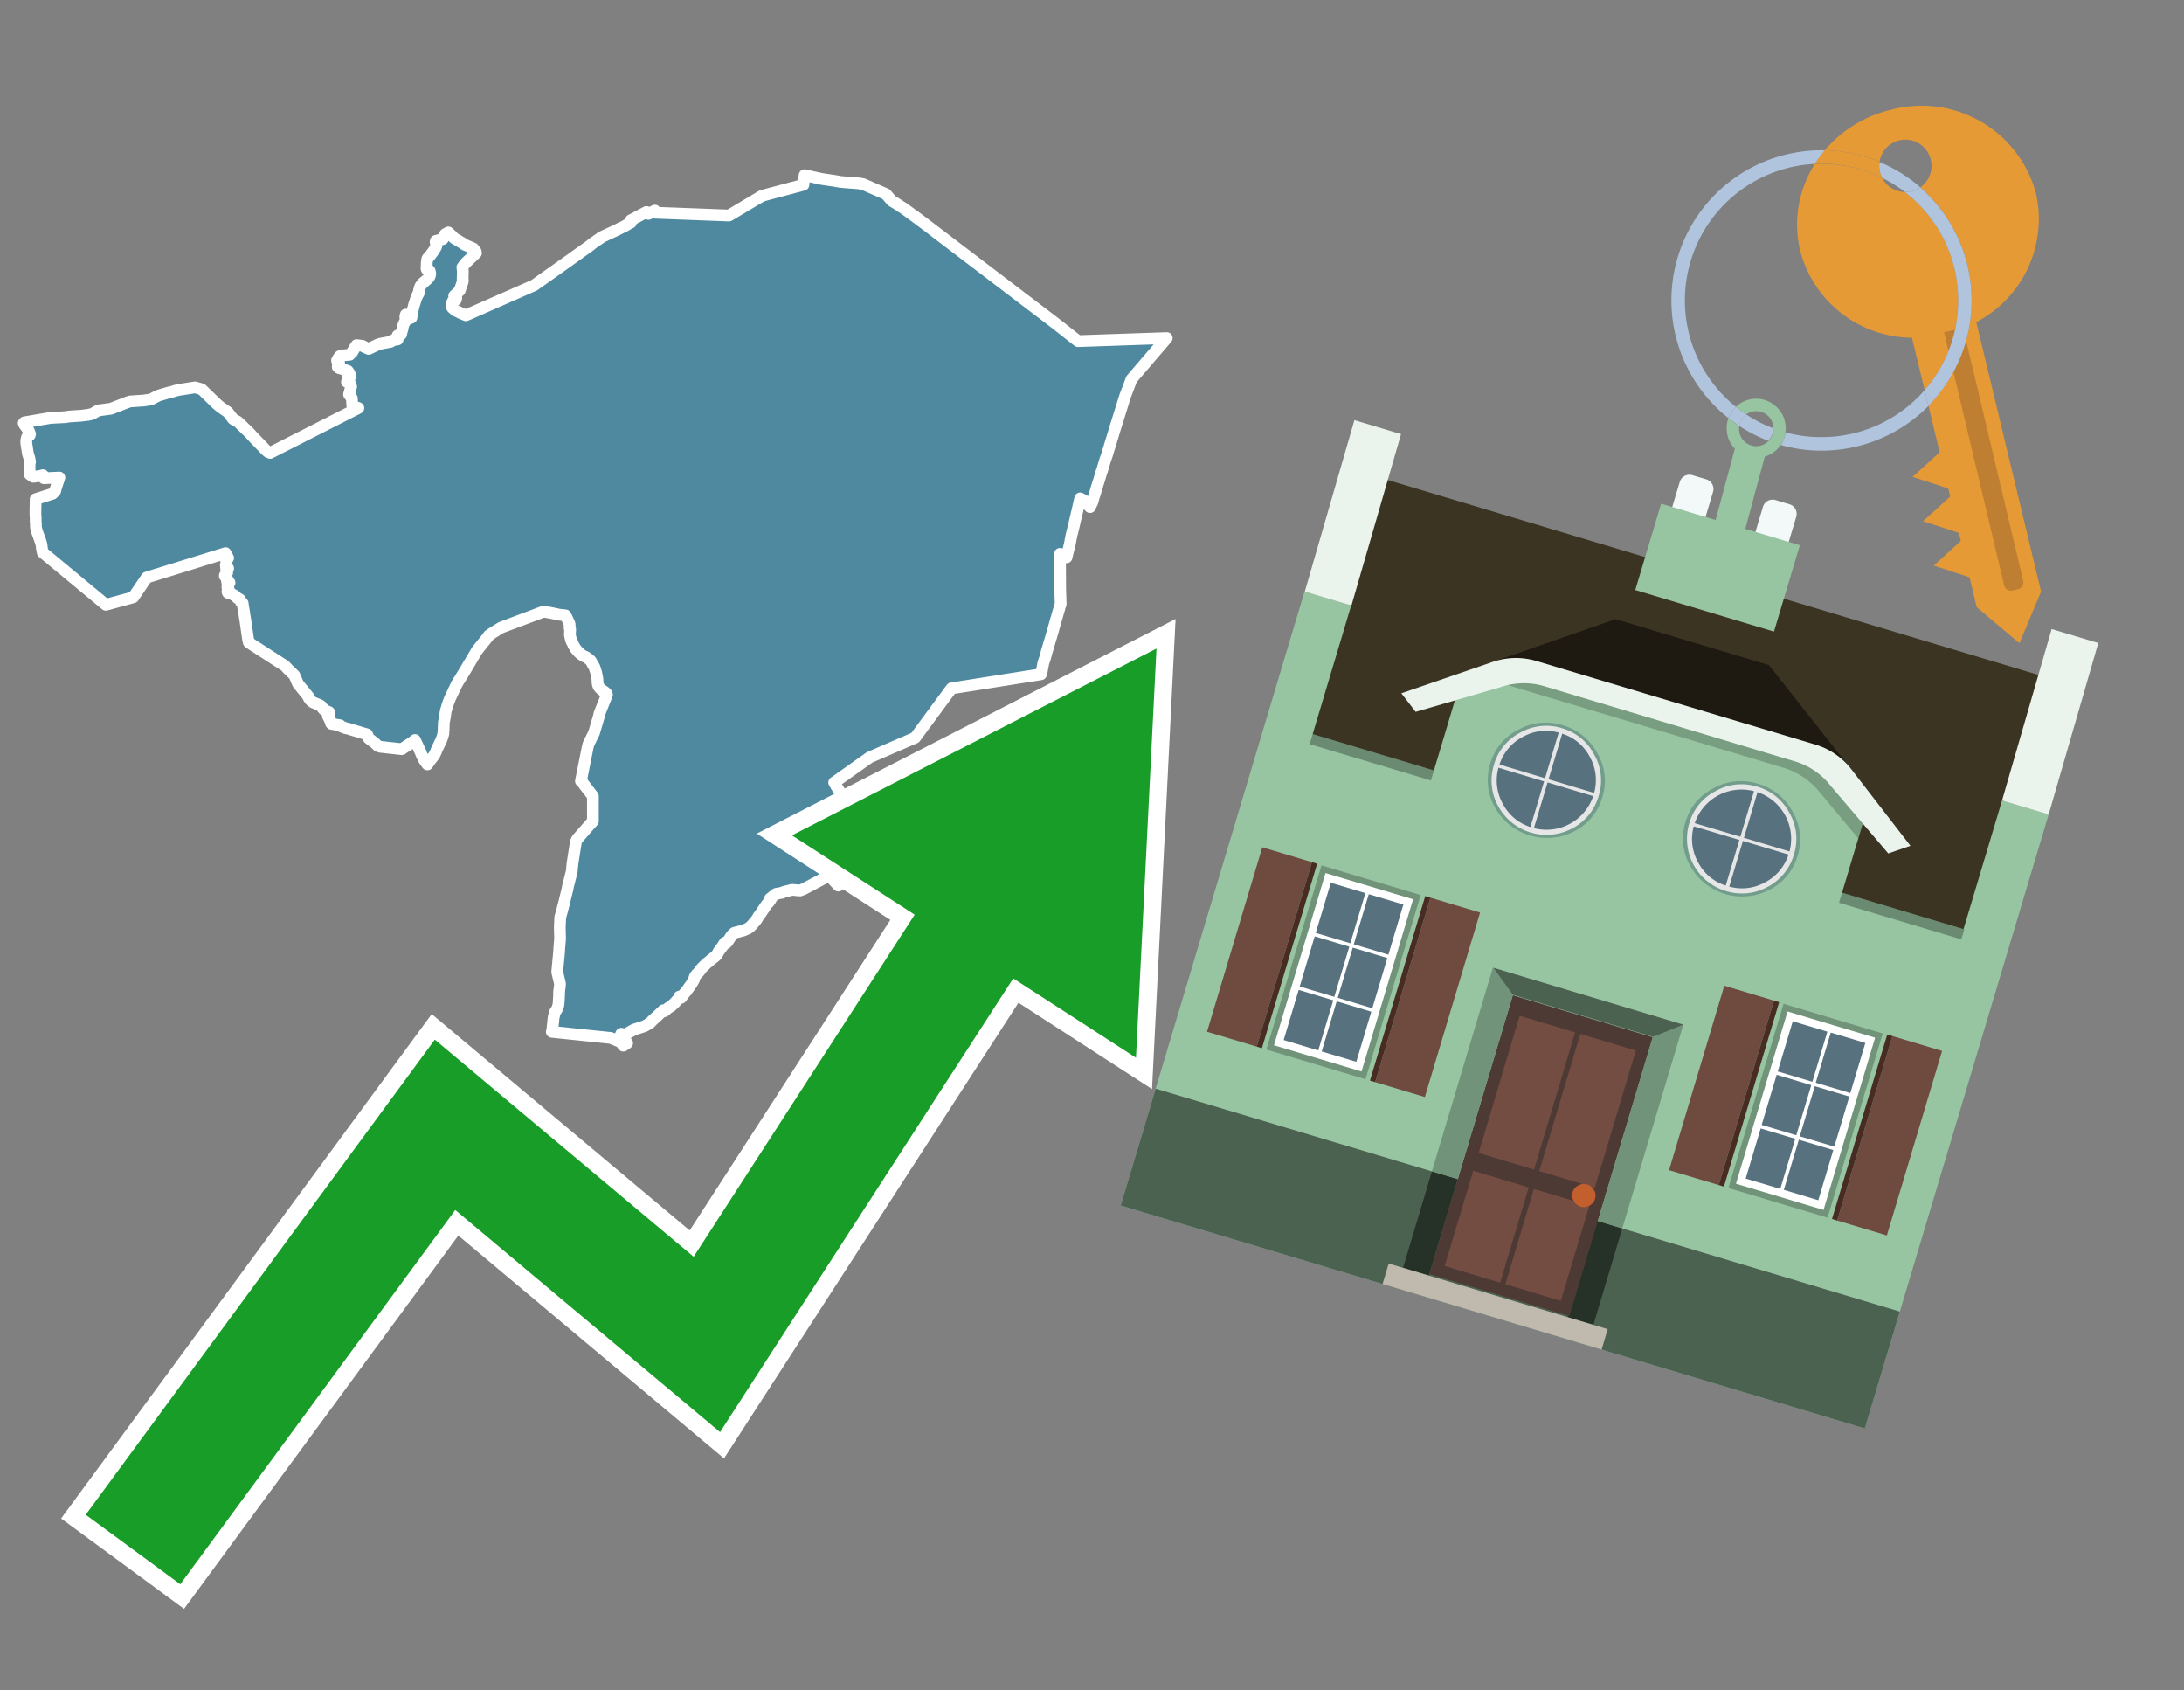 <svg id="Text" xmlns="http://www.w3.org/2000/svg" width="93.05" height="72" viewBox="0 0 93.05 72"><rect x="0" y="0" width="93.05" height="72" fill="#808080" stroke="none"/><polygon points="2.15,17.8 2.75,17.77 2.96,17.74 3.42,17.71 3.76,17.67 3.93,17.63 4.1,17.53 4.2,17.48 4.43,17.45 4.73,17.41 5.34,17.17 5.45,17.13 5.54,17.1 6.13,17.06 6.39,17.02 6.48,16.99 6.61,16.92 6.73,16.86 6.81,16.83 7.02,16.77 7.19,16.72 7.36,16.68 7.48,16.64 7.61,16.61 8.12,16.53 8.31,16.5 8.59,16.58 9.24,17.21 9.38,17.33 9.71,17.56 9.74,17.6 9.93,17.85 9.98,17.88 10.13,17.96 10.3,18.12 10.39,18.21 10.62,18.43 10.83,18.66 10.88,18.71 11.17,19.01 11.22,19.06 11.31,19.16 11.36,19.2 11.4,19.24 11.51,19.29 15.27,17.38 15.03,17.3 15.01,17.27 14.99,16.96 14.87,16.8 14.96,16.47 14.93,16.42 14.91,16.34 14.9,16.3 14.78,16.27 14.88,16.23 14.86,16.19 14.82,16.11 14.82,16.08 14.92,16.05 14.94,16.02 14.87,15.87 14.84,15.83 14.82,15.8 14.56,15.71 14.45,15.68 14.39,15.63 14.39,15.6 14.43,15.55 14.44,15.52 14.45,15.48 14.43,15.45 14.37,15.39 14.36,15.35 14.38,15.32 14.43,15.23 14.48,15.17 14.58,15.14 14.9,15.11 14.95,15.05 15.01,15 15.03,14.95 15.06,14.91 15.14,14.77 15.19,14.7 15.44,14.73 15.59,14.81 15.71,14.86 16.11,14.67 16.21,14.64 16.64,14.56 16.75,14.49 16.94,14.46 16.93,14.32 16.94,14.29 17.09,14.24 17.1,14.18 17.12,14.11 17.16,13.97 17.16,13.94 17.17,13.89 17.19,13.84 17.24,13.72 17.29,13.66 17.28,13.61 17.27,13.5 17.27,13.47 17.29,13.4 17.46,13.56 17.53,13.53 17.55,13.36 17.6,13.14 17.62,13.07 17.64,12.99 17.68,12.87 17.72,12.74 17.75,12.66 17.79,12.57 17.8,12.54 17.83,12.51 17.85,12.46 17.86,12.43 17.85,12.4 17.86,12.34 17.87,12.31 17.88,12.27 17.91,12.19 17.96,12.12 18.02,12.05 18.12,11.97 18.23,11.87 18.27,11.83 18.3,11.78 18.31,11.75 18.32,11.72 18.33,11.68 18.33,11.63 18.3,11.53 18.27,11.5 18.18,11.47 18.17,11.42 18.18,11.31 18.18,11.22 18.19,11.12 18.2,11.08 18.2,11.05 18.22,11 18.27,10.95 18.32,10.89 18.35,10.86 18.37,10.82 18.43,10.75 18.5,10.64 18.56,10.55 18.58,10.51 18.6,10.45 18.56,10.33 18.56,10.3 18.57,10.26 18.76,10.21 18.87,10.18 18.94,10.01 18.97,9.97 19.05,9.93 19.1,9.9 19.25,10.04 19.34,10.14 19.76,10.39 19.79,10.42 20.16,10.58 20.27,10.72 20.28,10.78 19.86,11.18 19.79,11.26 19.7,11.38 19.72,11.57 19.71,11.9 19.72,11.93 19.71,12.02 19.68,12.09 19.63,12.24 19.59,12.37 19.35,12.6 19.44,12.69 19.42,12.77 19.34,12.8 19.29,12.83 19.26,12.9 19.25,12.93 19.25,12.96 19.23,13.03 19.27,13.11 19.36,13.19 19.4,13.23 19.54,13.29 19.61,13.33 19.85,13.43 22.76,12.15 23.89,11.35 25.11,10.48 25.26,10.36 25.65,10.09 26.23,9.82 26.35,9.76 26.47,9.7 26.58,9.65 26.75,9.55 26.88,9.48 26.88,9.43 26.88,9.38 27.54,9.03 27.63,9.11 27.9,8.97 27.91,9.06 31.06,9.18 32.45,8.35 32.58,8.31 34.23,7.87 34.28,7.46 34.73,7.56 35,7.62 35.19,7.65 35.54,7.7 35.82,7.75 36.59,7.81 36.77,7.84 37.11,7.99 37.64,8.22 37.75,8.27 37.99,8.55 38.05,8.59 38.12,8.63 38.33,8.76 38.38,8.8 38.47,8.85 39.1,9.31 39.46,9.58 44.99,13.79 45.93,14.53 49.71,14.4 48.21,16.15 47.93,16.89 47.61,17.92 47.53,18.17 47.15,19.42 47.09,19.58 47.05,19.72 46.95,20.05 46.93,20.1 46.84,20.4 46.73,20.75 46.69,20.88 46.66,20.99 46.63,21.08 46.6,21.17 46.55,21.36 46.54,21.39 46.52,21.43 46.5,21.47 46.48,21.51 46.44,21.6 46.16,21.3 46.02,21.23 45.91,21.72 45.8,22.18 45.76,22.36 45.7,22.6 45.66,22.76 45.63,22.9 45.58,23.17 45.56,23.24 45.54,23.35 45.52,23.4 45.44,23.74 45.32,23.69 45.25,23.66 45.19,23.62 45.16,23.59 45.17,25.12 45.19,25.73 45.15,25.84 45.14,25.88 45.13,25.93 45.1,26.02 45.02,26.31 45,26.37 44.97,26.47 44.96,26.51 44.85,26.9 44.84,26.93 44.78,27.14 44.69,27.44 44.62,27.68 44.6,27.74 44.58,27.82 44.56,27.89 44.52,28.04 44.46,28.21 44.45,28.25 44.44,28.3 44.41,28.46 44.38,28.62 44.35,28.72 40.54,29.32 38.99,31.42 37.05,32.26 35.54,33.33 35.58,33.39 35.62,33.47 35.72,33.63 35.92,33.96 35.97,34.04 36.05,34.17 36.09,34.21 36.17,34.26 36.33,34.31 36.38,34.38 36.4,34.42 36.4,34.49 36.4,34.52 36.41,34.55 36.44,34.58 36.54,34.61 36.62,34.64 36.67,34.67 36.91,34.73 36.98,34.76 37.18,34.7 37.18,34.81 37.18,34.84 37.19,34.87 37.2,34.9 37.24,34.94 37.33,35.05 37.35,35.08 37.36,35.12 37.3,35.15 37.27,35.18 37.26,35.21 37.27,35.25 37.33,35.33 37.36,35.36 37.37,35.39 37.36,35.42 37.32,35.48 37.31,35.53 37.34,35.56 37.52,35.6 37.68,35.7 37.37,35.96 37.28,36.03 37.19,36.11 37.28,36.16 37.38,36.21 37.42,36.24 37.48,36.29 37.51,36.33 37.52,36.36 37.53,36.4 37.55,36.46 37.57,36.51 37.6,36.55 37.64,36.63 37.59,36.68 37.5,36.73 37.22,36.89 37.18,36.93 37.21,36.98 37.15,37.02 37.07,37.06 37.02,37.09 36.81,37.19 36.76,37.22 36.61,37.25 36.43,37.32 36.31,37.38 36.21,37.44 36.13,37.48 36,37.54 35.91,37.6 35.81,37.66 35.72,37.72 35.43,37.41 35.35,37.28 34.24,37.87 34.08,37.93 33.75,37.9 33.39,37.99 33.34,38.02 33.07,38.07 33.02,38.1 32.99,38.13 32.89,38.21 32.81,38.27 32.84,38.31 32.8,38.37 32.78,38.4 32.67,38.52 32.62,38.59 32.56,38.68 32.54,38.71 32.52,38.74 32.5,38.77 32.42,38.89 32.31,39.04 32.27,39.11 32.24,39.16 32.16,39.26 32.09,39.34 32.04,39.4 31.98,39.46 31.9,39.53 31.79,39.58 31.68,39.63 31.53,39.67 31.29,39.73 31.22,39.79 31.16,39.86 30.99,40.12 30.93,40.18 30.88,40.15 30.78,40.31 30.69,40.43 30.63,40.51 30.58,40.6 30.53,40.68 30.49,40.72 30.42,40.78 30.29,40.88 30.19,40.97 30.12,41.02 30.09,41.05 30.05,41.09 29.98,41.15 29.95,41.19 29.9,41.23 29.88,41.26 29.83,41.32 29.81,41.36 29.7,41.48 29.66,41.52 29.61,41.59 29.59,41.64 29.57,41.72 29.51,41.83 29.42,41.97 29.36,42.05 29.31,42.12 29.27,42.18 29.24,42.22 29.15,42.32 29.02,42.5 28.94,42.45 28.91,42.53 28.88,42.57 28.84,42.61 28.78,42.68 28.7,42.76 28.61,42.84 28.58,42.87 28.52,42.9 28.46,42.94 28.31,43.07 28.26,43.03 28,43.28 27.8,43.46 27.76,43.5 27.71,43.56 27.63,43.61 27.53,43.67 27.46,43.71 27.02,43.85 26.91,43.91 26.77,43.99 26.65,44.07 26.47,44.03 26.44,44.1 26.5,44.14 26.54,44.18 26.59,44.25 26.64,44.32 26.72,44.43 26.56,44.54 26.54,44.51 26.5,44.46 26.43,44.38 26.02,44.21 23.51,43.95 23.53,43.88 23.58,43.41 23.59,43.32 23.61,43.25 23.62,43.19 23.64,43.12 23.72,43 23.74,42.97 23.79,42.81 23.8,42.73 23.82,42.39 23.82,42.26 23.86,41.92 23.85,41.86 23.74,41.4 23.82,40.55 23.83,40.37 23.86,40.01 23.86,39.97 23.86,39.91 23.85,39.5 23.87,39.07 23.94,38.82 24.01,38.55 24.03,38.47 24.19,37.82 24.19,37.78 24.2,37.75 24.36,37.12 24.39,36.79 24.53,35.9 24.54,35.85 24.59,35.74 25.23,35.01 25.26,34.98 25.26,33.91 24.89,33.43 24.8,33.3 24.75,33.27 25.03,31.87 25.06,31.74 25.07,31.7 25.31,31.21 25.51,30.53 25.54,30.4 25.55,30.37 25.86,29.59 25.84,29.54 25.79,29.49 25.75,29.46 25.7,29.43 25.66,29.4 25.6,29.35 25.53,29.28 25.48,29.19 25.46,29.1 25.46,29.07 25.45,28.89 25.44,28.86 25.43,28.8 25.4,28.65 25.36,28.53 25.33,28.43 25.31,28.39 25.27,28.33 25.18,28.16 25.15,28.13 25.12,28.1 25.08,28.07 25,28.01 24.96,27.98 24.87,27.95 24.74,27.86 24.64,27.77 24.52,27.63 24.49,27.58 24.47,27.54 24.44,27.5 24.4,27.4 24.35,27.32 24.31,27.18 24.28,27.04 24.28,27.01 24.29,26.87 24.29,26.83 24.29,26.79 24.27,26.76 24.27,26.7 24.27,26.63 24.27,26.6 24.26,26.56 24.2,26.43 24.13,26.28 24.09,26.25 24.09,26.21 23.82,26.18 23.54,26.12 23.16,26.05 21.35,26.73 20.98,26.96 20.82,27.07 20.8,27.11 20.32,27.71 19.81,28.57 19.59,28.93 19.53,29.02 19.45,29.16 19.17,29.75 19.08,29.99 18.99,30.29 18.95,30.57 18.91,30.77 18.9,31.08 18.9,31.13 18.89,31.16 18.89,31.24 18.87,31.32 18.86,31.35 18.85,31.39 18.79,31.55 18.73,31.67 18.59,31.97 18.58,32 18.54,32.09 18.51,32.15 18.49,32.18 18.47,32.21 18.36,32.35 18.3,32.43 18.21,32.56 18.15,32.48 18.09,32.4 18.04,32.31 17.95,32.12 17.93,32.06 17.68,31.52 17.57,31.61 17.22,31.84 17.12,31.91 16.21,31.81 16.11,31.78 15.96,31.64 15.71,31.45 15.64,31.28 14.84,31.04 14.71,31.01 14.64,30.98 14.55,30.95 14.51,30.92 14.49,30.89 14.29,30.86 14.12,30.83 14.1,30.8 14.09,30.73 14.08,30.7 14.06,30.67 14.04,30.64 14.03,30.61 13.97,30.5 14.03,30.44 14.02,30.33 13.83,30.25 13.79,30.22 13.77,30.18 13.73,30.15 13.71,30.11 13.69,30.08 13.62,30.03 13.34,29.92 13.27,29.87 13.21,29.81 13.15,29.72 13.14,29.67 12.7,29.13 12.64,28.99 12.54,28.76 12.27,28.5 12.14,28.36 10.76,27.47 10.6,27.36 10.57,27.23 10.45,26.4 10.44,26.34 10.4,26.08 10.35,25.79 10.34,25.7 10.29,25.66 10.26,25.63 10.25,25.6 10.24,25.55 10.19,25.51 10.12,25.48 10.05,25.41 10.02,25.38 9.93,25.33 9.84,25.28 9.71,25.25 9.69,25.2 9.73,25.15 9.74,25.08 9.69,25.03 9.69,24.98 9.7,24.95 9.69,24.92 9.71,24.89 9.7,24.86 9.78,24.82 9.68,24.78 9.67,24.75 9.69,24.71 9.69,24.68 9.68,24.65 9.62,24.57 9.58,24.54 9.58,24.51 9.6,24.48 9.64,24.43 9.68,24.39 9.68,24.36 9.66,24.33 9.64,24.3 9.64,24.27 9.65,24.24 9.72,24.21 9.63,24.18 9.64,24.15 9.64,24.1 9.62,24.07 9.64,24.04 9.65,24.01 9.65,23.96 9.65,23.93 9.64,23.9 9.63,23.87 9.67,23.83 9.68,23.8 9.72,23.77 9.61,23.56 6.25,24.6 5.68,25.44 4.51,25.76 1.82,23.53 1.81,23.47 1.8,23.44 1.78,23.32 1.77,23.21 1.74,23.1 1.7,22.98 1.58,22.65 1.55,22.54 1.54,22.5 1.53,22.43 1.53,22.3 1.52,22.21 1.52,22.14 1.52,22.04 1.51,21.96 1.51,21.92 1.51,21.88 1.51,21.76 1.52,21.26 2.24,21.03 2.35,20.92 2.38,20.8 2.43,20.64 2.53,20.34 1.87,20.37 1.83,20.24 1.71,20.27 1.42,20.31 1.27,20.21 1.26,20.14 1.26,19.85 1.26,19.75 1.28,19.67 1.25,19.51 1.23,19.45 1.2,19.35 1.19,19.32 1.13,18.93 1.12,18.87 1.12,18.8 1.12,18.76 1.15,18.63 1.17,18.6 1.22,18.56 1.27,18.53 1.28,18.49 1.27,18.46 1.24,18.38 1.22,18.35 1.2,18.31 1.04,18.09 1.01,18.02 1.04,17.99 " fill="#4e89a0" stroke="#fff" stroke-linejoin="round" stroke-width="0.5"/><polygon points="49.272 27.624 33.741 35.58 38.97 38.959 29.553 53.529 18.525 44.281 3.652 64.518 7.681 67.479 19.396 51.538 30.678 60.999 43.169 41.673 48.398 45.053 49.272 27.624" fill="none" stroke="#fff" stroke-miterlimit="10" stroke-width="1.5"/><polygon points="49.272 27.624 33.741 35.58 38.97 38.959 29.553 53.529 18.525 44.281 3.652 64.518 7.681 67.479 19.396 51.538 30.678 60.999 43.169 41.673 48.398 45.053 49.272 27.624" fill="#179d28"/><path d="M80.19,7.577a1.16,1.16,0,0,1-.094-.251,1.114,1.114,0,0,1-.018-.429A6.367,6.367,0,0,0,77.743,6.4a5.269,5.269,0,0,0-.423.577c.1,0,.192-.007.288-.007A5.794,5.794,0,0,1,80.19,7.577Z" fill="#e69a35"/><path d="M77.608,6.4A6.394,6.394,0,0,0,73.64,17.81a1.26,1.26,0,0,1,.317-.48A5.821,5.821,0,0,1,77.32,6.981a5.269,5.269,0,0,1,.423-.577Z" fill="#b0c4de"/><path d="M84.2,13.72a4.962,4.962,0,0,0,2.545-5.48,5.047,5.047,0,0,0-6.179-3.566A5.322,5.322,0,0,0,77.743,6.4a6.367,6.367,0,0,1,2.335.493,1.114,1.114,0,1,1,1.736,1.084,6.392,6.392,0,0,1,.347,9.3l.479,1.985-.438.4-.716.648.92.3.6.2.082.341-.438.4-.716.648.92.3.605.2.082.341-.438.4-.716.649.92.3.605.2.307,1.274,1.821,1.534.921-2.2Z" fill="#e69a35"/><path d="M81.154,8.179a1.115,1.115,0,0,1-.964-.6,5.794,5.794,0,0,0-2.582-.6c-.1,0-.192,0-.288.007a4.783,4.783,0,0,0-.625,3.685,4.962,4.962,0,0,0,4.765,3.715L82,16.617a5.82,5.82,0,0,0-.846-8.438Z" fill="#e69a35"/><path d="M74.1,18.142a6.386,6.386,0,0,0,1.232.63.73.73,0,0,0,.224-.527h0a5.783,5.783,0,0,1-1.159-.593A.733.733,0,0,0,74.1,18.142Z" fill="#b0c4de"/><path d="M74.4,17.652q-.228-.152-.44-.322a1.26,1.26,0,0,0-.317.48c.148.117.3.228.46.332A.733.733,0,0,1,74.4,17.652Z" fill="#b0c4de"/><path d="M74.824,16.984a1.257,1.257,0,0,0-.867.346c.141.114.288.222.44.322a.731.731,0,0,1,1.159.593h0a.732.732,0,1,1-1.463,0,.7.7,0,0,1,.007-.1c-.158-.1-.312-.215-.46-.332a1.258,1.258,0,0,0,.273,1.3l-.979,3.635,1.275.341.98-3.639a1.266,1.266,0,0,0,.681-.5,1.249,1.249,0,0,0,.2-.538,1.328,1.328,0,0,0,.012-.168A1.262,1.262,0,0,0,74.824,16.984Z" fill="#97c4a1"/><path d="M85.974,25.1l-.226.053a.3.3,0,0,1-.362-.223l-2.56-10.777.81-.193L86.2,24.736A.3.3,0,0,1,85.974,25.1Z" fill="#bf7f32"/><path d="M80.1,7.326a1.16,1.16,0,0,0,.094.251,5.833,5.833,0,0,1,.964.6,1.137,1.137,0,0,0,.287-.031,1.108,1.108,0,0,0,.373-.167A6.371,6.371,0,0,0,80.078,6.9,1.114,1.114,0,0,0,80.1,7.326Z" fill="#b0c4de"/><path d="M77.608,18.618a5.836,5.836,0,0,1-1.534-.2,1.24,1.24,0,0,1-.2.537,6.4,6.4,0,0,0,6.291-1.666L82,16.617A5.807,5.807,0,0,1,77.608,18.618Z" fill="#b0c4de"/><path d="M81.814,7.981a1.108,1.108,0,0,1-.373.167,1.137,1.137,0,0,1-.287.031A5.82,5.82,0,0,1,82,16.617l.161.667a6.392,6.392,0,0,0-.347-9.3Z" fill="#b0c4de"/><polygon points="83.79 39.753 55.78 31.364 58.988 20.404 86.964 28.783 83.79 39.753 83.79 39.753" fill="#3c3422" fill-rule="evenodd"/><polygon points="81.705 53.32 87.284 34.692 85.297 34.097 83.656 39.575 55.926 31.269 57.567 25.791 55.579 25.196 47.746 51.348 79.451 60.844 81.705 53.32" fill="#97c4a1" fill-rule="evenodd"/><rect x="69.522" y="21.148" width="0.444" height="28.983" transform="translate(15.592 92.226) rotate(-73.326)" opacity="0.3"/><polygon points="87.284 34.692 85.297 34.097 87.411 26.793 89.398 27.388 87.284 34.692 87.284 34.692" fill="#eaf3ec" fill-rule="evenodd"/><polygon points="57.578 25.794 55.591 25.199 57.705 17.896 59.692 18.491 57.578 25.794 57.578 25.794" fill="#eaf3ec" fill-rule="evenodd"/><polygon points="79.451 60.844 80.943 55.865 49.238 46.369 47.747 51.348 79.451 60.844 79.451 60.844" fill="#4c6251" fill-rule="evenodd"/><path d="M71.566,20.528l-.522,1.743,1.418.425.523-1.744a.432.432,0,0,0-.289-.536l-.593-.177A.431.431,0,0,0,71.566,20.528Z" fill="#f3f9f8" fill-rule="evenodd"/><path d="M75.111,21.589l-.522,1.743,1.418.425.522-1.743a.43.43,0,0,0-.289-.536l-.593-.178A.43.43,0,0,0,75.111,21.589Z" fill="#f3f9f8" fill-rule="evenodd"/><polygon points="75.368 28.329 68.829 26.37 63.807 28.121 78.733 32.591 75.368 28.329" fill="#1e1a11"/><polygon points="78.248 32.422 64.442 28.287 62.236 28.998 60.064 36.247 77.453 41.455 79.651 34.116 78.248 32.422" fill="#97c4a1"/><path d="M77.74,32.516S65.088,28.725,65,28.7l-.938.43,11.892,3.562a3.175,3.175,0,0,1,1.532,1l1.685,2.02.327-1.09Z" fill-rule="evenodd" opacity="0.2"/><path d="M77.35,31.716,65.458,28.154a3.041,3.041,0,0,0-1.854.037l-3.9,1.339.611.79,3.626-1.054a3.045,3.045,0,0,1,1.855-.037l10.673,3.2A3.028,3.028,0,0,1,78,33.477l2.45,2.874.945-.325-2.518-3.26A3.036,3.036,0,0,0,77.35,31.716Z" fill="#eaf3ec"/><polygon points="76.683 23.223 70.773 21.453 69.671 25.132 75.581 26.902 76.683 23.223 76.683 23.223" fill="#97c4a1" fill-rule="evenodd"/><g id="Symbol_9_0_Layer2_0_MEMBER_8_MEMBER_21_MEMBER_0_FILL" data-name="Symbol 9 0 Layer2 0 MEMBER 8 MEMBER 21 MEMBER 0 FILL"><path d="M66.584,30.892a2.39,2.39,0,0,0-1.891.189,2.317,2.317,0,0,0-1.2,1.448A2.345,2.345,0,0,0,63.7,34.4a2.528,2.528,0,0,0,3.367,1.008,2.339,2.339,0,0,0,1.2-1.447,2.313,2.313,0,0,0-.208-1.87A2.394,2.394,0,0,0,66.584,30.892Z" fill="#729d8c"/></g><g id="Symbol_9_0_Layer2_0_MEMBER_8_MEMBER_21_MEMBER_1_FILL" data-name="Symbol 9 0 Layer2 0 MEMBER 8 MEMBER 21 MEMBER 1 FILL"><path d="M66.547,31.016a2.241,2.241,0,0,0-1.769.185,2.213,2.213,0,0,0-1.127,1.376,2.239,2.239,0,0,0,.185,1.768,2.341,2.341,0,0,0,3.145.942,2.234,2.234,0,0,0,1.126-1.376,2.207,2.207,0,0,0-.185-1.768A2.237,2.237,0,0,0,66.547,31.016Z" fill="#e6e6e6"/></g><g id="Symbol_9_0_Layer2_0_MEMBER_8_MEMBER_21_MEMBER_2_MEMBER_0_FILL" data-name="Symbol 9 0 Layer2 0 MEMBER 8 MEMBER 21 MEMBER 2 MEMBER 0 FILL"><path d="M65.787,33.284,63.843,32.7a2.036,2.036,0,0,0,.186,1.539,2.015,2.015,0,0,0,1.175.986Z" fill="#58717f"/></g><g id="Symbol_9_0_Layer2_0_MEMBER_8_MEMBER_21_MEMBER_2_MEMBER_1_FILL" data-name="Symbol 9 0 Layer2 0 MEMBER 8 MEMBER 21 MEMBER 2 MEMBER 1 FILL"><path d="M65.827,33.148l.582-1.944a2.01,2.01,0,0,0-1.523.178,2.037,2.037,0,0,0-1,1.183Z" fill="#58717f"/></g><g id="Symbol_9_0_Layer2_0_MEMBER_8_MEMBER_21_MEMBER_2_MEMBER_2_FILL" data-name="Symbol 9 0 Layer2 0 MEMBER 8 MEMBER 21 MEMBER 2 MEMBER 2 FILL"><path d="M67.878,33.91l-1.943-.582-.582,1.944a2.1,2.1,0,0,0,2.525-1.362Z" fill="#58717f"/></g><g id="Symbol_9_0_Layer2_0_MEMBER_8_MEMBER_21_MEMBER_2_MEMBER_3_FILL" data-name="Symbol 9 0 Layer2 0 MEMBER 8 MEMBER 21 MEMBER 2 MEMBER 3 FILL"><path d="M66.558,31.249l-.582,1.943,1.943.582a2.031,2.031,0,0,0-.186-1.539A2.009,2.009,0,0,0,66.558,31.249Z" fill="#58717f"/></g><g id="Symbol_9_0_Layer2_0_MEMBER_8_MEMBER_21_MEMBER_0_FILL-2" data-name="Symbol 9 0 Layer2 0 MEMBER 8 MEMBER 21 MEMBER 0 FILL"><path d="M74.9,33.384a2.4,2.4,0,0,0-1.891.189,2.316,2.316,0,0,0-1.2,1.448,2.341,2.341,0,0,0,.209,1.87A2.527,2.527,0,0,0,75.387,37.9a2.345,2.345,0,0,0,1.2-1.447,2.314,2.314,0,0,0-.209-1.87A2.389,2.389,0,0,0,74.9,33.384Z" fill="#729d8c"/></g><g id="Symbol_9_0_Layer2_0_MEMBER_8_MEMBER_21_MEMBER_1_FILL-2" data-name="Symbol 9 0 Layer2 0 MEMBER 8 MEMBER 21 MEMBER 1 FILL"><path d="M74.867,33.508a2.239,2.239,0,0,0-1.768.185,2.21,2.21,0,0,0-1.127,1.376,2.316,2.316,0,0,0,1.564,2.883,2.261,2.261,0,0,0,1.765-.173A2.237,2.237,0,0,0,76.428,36.4a2.209,2.209,0,0,0-.185-1.769A2.239,2.239,0,0,0,74.867,33.508Z" fill="#e6e6e6"/></g><g id="Symbol_9_0_Layer2_0_MEMBER_8_MEMBER_21_MEMBER_2_MEMBER_0_FILL-2" data-name="Symbol 9 0 Layer2 0 MEMBER 8 MEMBER 21 MEMBER 2 MEMBER 0 FILL"><path d="M74.107,35.776l-1.943-.582a2.031,2.031,0,0,0,.186,1.539,2.009,2.009,0,0,0,1.175.986Z" fill="#58717f"/></g><g id="Symbol_9_0_Layer2_0_MEMBER_8_MEMBER_21_MEMBER_2_MEMBER_1_FILL-2" data-name="Symbol 9 0 Layer2 0 MEMBER 8 MEMBER 21 MEMBER 2 MEMBER 1 FILL"><path d="M74.148,35.64,74.73,33.7a2.1,2.1,0,0,0-2.525,1.362Z" fill="#58717f"/></g><g id="Symbol_9_0_Layer2_0_MEMBER_8_MEMBER_21_MEMBER_2_MEMBER_2_FILL-2" data-name="Symbol 9 0 Layer2 0 MEMBER 8 MEMBER 21 MEMBER 2 MEMBER 2 FILL"><path d="M76.2,36.4l-1.943-.582-.582,1.944a2.015,2.015,0,0,0,1.523-.178A2.036,2.036,0,0,0,76.2,36.4Z" fill="#58717f"/></g><g id="Symbol_9_0_Layer2_0_MEMBER_8_MEMBER_21_MEMBER_2_MEMBER_3_FILL-2" data-name="Symbol 9 0 Layer2 0 MEMBER 8 MEMBER 21 MEMBER 2 MEMBER 3 FILL"><path d="M74.879,33.741,74.3,35.684l1.943.582a2.1,2.1,0,0,0-1.361-2.525Z" fill="#58717f"/></g><polygon points="51.426 43.946 53.542 44.58 55.896 36.723 53.78 36.089 51.426 43.946 51.426 43.946" fill="#6e4a3f" fill-rule="evenodd"/><polygon points="53.542 44.58 53.764 44.647 56.117 36.789 55.896 36.723 53.542 44.58 53.542 44.58" fill="#482b22" fill-rule="evenodd"/><polygon points="60.706 46.726 58.59 46.092 60.943 38.235 63.059 38.868 60.706 46.726 60.706 46.726" fill="#6e4a3f" fill-rule="evenodd"/><polygon points="58.59 46.092 58.368 46.026 60.722 38.168 60.943 38.235 58.59 46.092 58.59 46.092" fill="#482b22" fill-rule="evenodd"/><rect x="53.146" y="39.209" width="8.19" height="4.408" transform="translate(1.145 84.365) rotate(-73.326)" fill="#719379"/><polygon points="60.205 38.304 56.474 37.187 54.277 44.522 58.008 45.639 60.205 38.304 60.205 38.304" fill="#fff" fill-rule="evenodd"/><path d="M59.792,38.527l-.64,2.136-1.474-.442.639-2.135,1.475.441Zm-1.621-.485-.64,2.136-1.474-.442L56.7,37.6l1.474.442Zm-2.158,1.84,1.475.441-.64,2.136-1.474-.441.639-2.136Zm-.683,2.282,1.474.441-.639,2.136L54.69,44.3l.64-2.135Zm.981,2.621.639-2.136,1.475.442-.64,2.135-1.474-.441Zm2.158-1.84L56.994,42.5l.64-2.136,1.474.442-.639,2.136Z" fill="#58717f" fill-rule="evenodd"/><polygon points="80.39 52.621 78.274 51.988 80.628 44.13 82.743 44.764 80.39 52.621 80.39 52.621" fill="#6e4a3f" fill-rule="evenodd"/><polygon points="78.274 51.988 78.053 51.921 80.406 44.064 80.628 44.13 78.274 51.988 78.274 51.988" fill="#482b22" fill-rule="evenodd"/><polygon points="71.111 49.842 73.227 50.476 75.58 42.619 73.464 41.985 71.111 49.842 71.111 49.842" fill="#6e4a3f" fill-rule="evenodd"/><polygon points="73.227 50.476 73.448 50.542 75.802 42.685 75.58 42.619 73.227 50.476 73.227 50.476" fill="#482b22" fill-rule="evenodd"/><rect x="72.83" y="45.105" width="8.19" height="4.408" transform="translate(9.534 107.426) rotate(-73.326)" fill="#719379"/><polygon points="76.159 43.083 79.889 44.2 77.692 51.535 73.962 50.418 76.159 43.083 76.159 43.083" fill="#fff" fill-rule="evenodd"/><path d="M76.381,43.5l1.475.442-.64,2.135-1.475-.441.64-2.136ZM78,43.981l1.474.442-.64,2.136-1.474-.442L78,43.981Zm.791,2.724-.64,2.135L76.679,48.4l.64-2.136,1.474.442Zm-.684,2.282-.639,2.135L76,50.68l.64-2.135,1.474.442Zm-2.26,1.65L74.375,50.2l.639-2.135,1.475.441-.64,2.136Zm-.791-2.724.64-2.135,1.474.441-.639,2.136-1.475-.442Z" fill="#58717f" fill-rule="evenodd"/><polygon points="67.888 56.431 69.118 52.323 68.019 51.994 66.789 56.102 67.888 56.431 67.888 56.431" fill="#263128" fill-rule="evenodd"/><polygon points="60.877 54.331 62.108 50.223 61.007 49.894 59.776 54.002 60.877 54.331 60.877 54.331" fill="#263128" fill-rule="evenodd"/><g id="Symbol_9_0_Layer2_0_MEMBER_8_MEMBER_12_MEMBER_0_FILL" data-name="Symbol 9 0 Layer2 0 MEMBER 8 MEMBER 12 MEMBER 0 FILL"><path d="M70.418,44.178l-5.965-1.786L60.9,54.27l5.964,1.786Z" fill="#4e3a34"/></g><g id="Symbol_9_0_Layer2_0_MEMBER_8_MEMBER_12_MEMBER_1_MEMBER_0_FILL" data-name="Symbol 9 0 Layer2 0 MEMBER 8 MEMBER 12 MEMBER 1 MEMBER 0 FILL"><path d="M65.358,49.815l1.75-5.843-2.363-.708L63,49.107Z" fill="#744d42"/></g><g id="Symbol_9_0_Layer2_0_MEMBER_8_MEMBER_12_MEMBER_1_MEMBER_1_FILL" data-name="Symbol 9 0 Layer2 0 MEMBER 8 MEMBER 12 MEMBER 1 MEMBER 1 FILL"><path d="M67.331,44.039l-1.75,5.842,2.364.708,1.75-5.842Z" fill="#744d42"/></g><g id="Symbol_9_0_Layer2_0_MEMBER_8_MEMBER_12_MEMBER_2_MEMBER_0_FILL" data-name="Symbol 9 0 Layer2 0 MEMBER 8 MEMBER 12 MEMBER 2 MEMBER 0 FILL"><path d="M63.915,54.633l1.215-4.058-2.363-.707-1.215,4.057Z" fill="#744d42"/></g><g id="Symbol_9_0_Layer2_0_MEMBER_8_MEMBER_12_MEMBER_2_MEMBER_1_FILL" data-name="Symbol 9 0 Layer2 0 MEMBER 8 MEMBER 12 MEMBER 2 MEMBER 1 FILL"><path d="M66.5,55.407l1.215-4.057-2.363-.708L64.138,54.7Z" fill="#744d42"/></g><g id="Symbol_9_0_Layer2_0_MEMBER_8_MEMBER_13_FILL" data-name="Symbol 9 0 Layer2 0 MEMBER 8 MEMBER 13 FILL"><path d="M67.959,51.058a.439.439,0,0,0-.045-.367.487.487,0,0,0-.669-.2.445.445,0,0,0-.239.282.457.457,0,0,0,.041.378.481.481,0,0,0,.293.242.459.459,0,0,0,.377-.042A.453.453,0,0,0,67.959,51.058Z" fill="#c35e2d"/></g><g id="Symbol_9_0_Layer2_0_MEMBER_8_MEMBER_14_FILL" data-name="Symbol 9 0 Layer2 0 MEMBER 8 MEMBER 14 FILL"><path d="M64.557,42.047l-.951-.833-2.6,8.68,1.1.329Z" fill="#719379"/></g><g id="Symbol_9_0_Layer2_0_MEMBER_8_MEMBER_15_FILL" data-name="Symbol 9 0 Layer2 0 MEMBER 8 MEMBER 15 FILL"><path d="M71.718,43.643l-1.2.19L68.072,52.01l1.046.313Z" fill="#719379"/></g><g id="Symbol_9_0_Layer2_0_MEMBER_8_MEMBER_16_FILL" data-name="Symbol 9 0 Layer2 0 MEMBER 8 MEMBER 16 FILL"><path d="M63.627,41.22l.836,1.156,5.961,1.786,1.294-.519Z" fill="#4c6251"/></g><polygon points="58.905 54.69 59.166 53.819 68.498 56.614 68.237 57.485 58.905 54.69 58.905 54.69" fill="#c0b9ad" fill-rule="evenodd"/></svg>